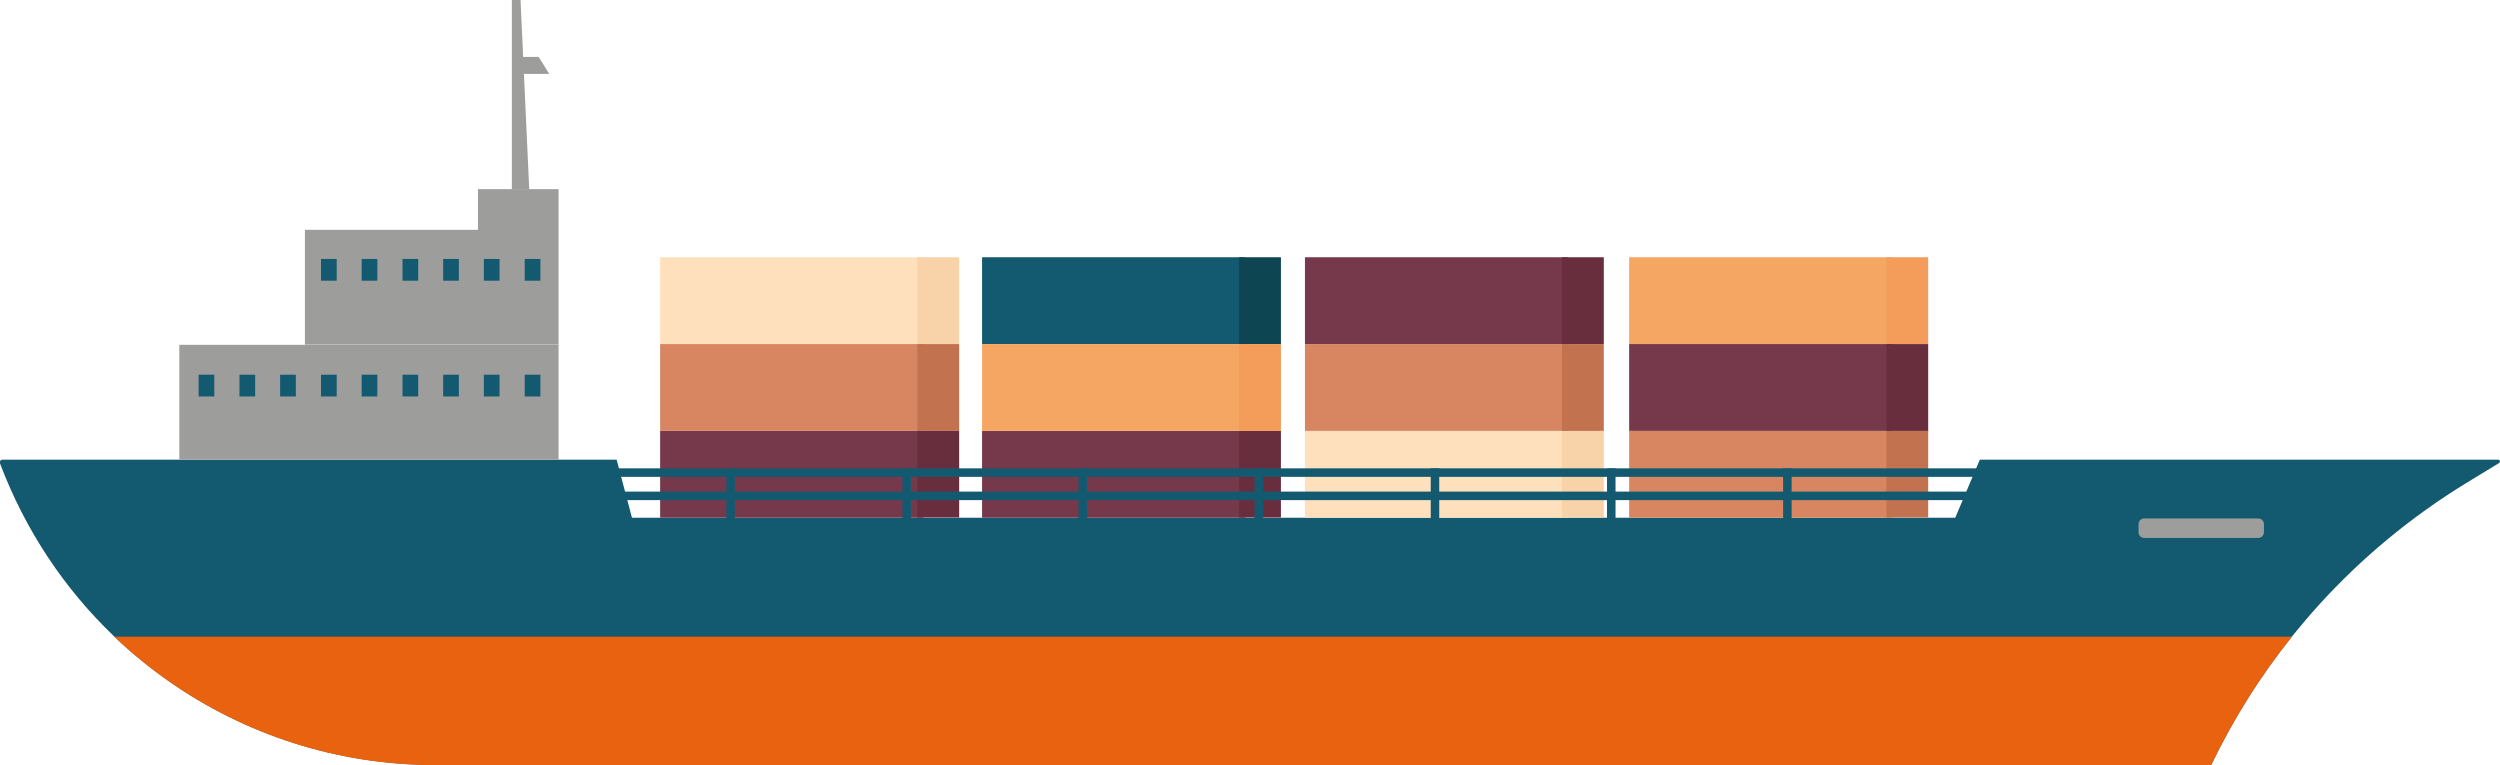 <?xml version="1.0" encoding="UTF-8"?>
<svg id="Laag_2" data-name="Laag 2" xmlns="http://www.w3.org/2000/svg" viewBox="0 0 132.17 40.45">
  <defs>
    <style>
      .cls-1 {
        fill: #13596f;
      }

      .cls-2 {
        fill: #c2724f;
      }

      .cls-3 {
        fill: #76394c;
      }

      .cls-4 {
        fill: #f8d2a9;
      }

      .cls-5 {
        fill: #f49c59;
      }

      .cls-6 {
        fill: #e96210;
      }

      .cls-7 {
        fill: #f6a663;
      }

      .cls-8 {
        fill: #682e3e;
      }

      .cls-9 {
        fill: #fee1bc;
      }

      .cls-10 {
        fill: #0e4552;
      }

      .cls-11 {
        fill: #9d9d9c;
      }

      .cls-12 {
        fill: #d78661;
      }
    </style>
  </defs>
  <g id="Laag_1-2" data-name="Laag 1">
    <g>
      <path class="cls-1" d="M132.07,24.3c.1,0,.13.13.05.18l-1.74,1.06c-2.92,1.79-5.55,3.97-7.82,6.48-.48.53-.94,1.08-1.39,1.63-1.67,2.08-3.1,4.36-4.27,6.79H22.99c-5.16,0-10.04-1.61-14.08-4.44-1.01-.71-1.98-1.5-2.87-2.35C3.42,31.15,1.34,28.05,0,24.5c-.04-.1.04-.2.14-.2h32.46l.81,3.07h69.96l1.3-3.07h27.39Z"/>
      <path class="cls-6" d="M6.04,33.66c.9.86,1.86,1.64,2.87,2.35,4.04,2.83,8.92,4.44,14.08,4.44h93.91c1.17-2.43,2.6-4.71,4.27-6.79H6.04Z"/>
      <rect class="cls-12" x="86.13" y="22.78" width="13.92" height="4.59"/>
      <rect class="cls-2" x="99.73" y="22.77" width="2.21" height="4.59"/>
      <rect class="cls-7" x="86.13" y="13.6" width="13.92" height="4.59"/>
      <rect class="cls-5" x="99.73" y="13.6" width="2.21" height="4.59"/>
      <rect class="cls-3" x="86.13" y="18.19" width="13.92" height="4.59"/>
      <rect class="cls-8" x="99.73" y="18.19" width="2.21" height="4.59"/>
      <rect class="cls-9" x="68.99" y="22.78" width="13.92" height="4.59"/>
      <rect class="cls-4" x="82.58" y="22.77" width="2.21" height="4.59"/>
      <rect class="cls-3" x="68.99" y="13.6" width="13.92" height="4.59"/>
      <rect class="cls-8" x="82.58" y="13.6" width="2.21" height="4.59"/>
      <rect class="cls-12" x="68.99" y="18.19" width="13.92" height="4.59"/>
      <rect class="cls-2" x="82.58" y="18.19" width="2.21" height="4.59"/>
      <rect class="cls-3" x="51.92" y="22.78" width="13.92" height="4.59"/>
      <rect class="cls-8" x="65.51" y="22.77" width="2.21" height="4.59"/>
      <rect class="cls-1" x="51.92" y="13.6" width="13.92" height="4.59"/>
      <rect class="cls-10" x="65.51" y="13.6" width="2.21" height="4.59"/>
      <rect class="cls-7" x="51.92" y="18.19" width="13.92" height="4.59"/>
      <rect class="cls-5" x="65.51" y="18.19" width="2.21" height="4.59"/>
      <rect class="cls-3" x="34.9" y="22.78" width="13.92" height="4.59"/>
      <rect class="cls-8" x="48.5" y="22.77" width="2.21" height="4.59"/>
      <rect class="cls-9" x="34.9" y="13.6" width="13.92" height="4.59"/>
      <rect class="cls-4" x="48.5" y="13.6" width="2.21" height="4.59"/>
      <rect class="cls-12" x="34.9" y="18.19" width="13.92" height="4.59"/>
      <rect class="cls-2" x="48.5" y="18.19" width="2.21" height="4.59"/>
      <rect class="cls-1" x="32.29" y="24.76" width="72.59" height=".45"/>
      <rect class="cls-1" x="94.27" y="24.76" width=".45" height="3.68"/>
      <rect class="cls-1" x="84.96" y="24.76" width=".45" height="3.68"/>
      <rect class="cls-1" x="75.64" y="24.76" width=".45" height="3.68"/>
      <rect class="cls-1" x="66.33" y="24.76" width=".45" height="3.68"/>
      <rect class="cls-1" x="57.02" y="24.76" width=".45" height="3.68"/>
      <rect class="cls-1" x="47.71" y="24.76" width=".45" height="3.68"/>
      <rect class="cls-1" x="38.4" y="24.76" width=".45" height="3.68"/>
      <rect class="cls-1" x="32.29" y="25.99" width="72.59" height=".45"/>
      <rect class="cls-11" x="9.48" y="18.23" width="20.05" height="6.07"/>
      <rect class="cls-11" x="16.12" y="12.15" width="13.41" height="6.07"/>
      <rect class="cls-11" x="25.27" y="10" width="4.26" height="2.16"/>
      <rect class="cls-1" x="27.74" y="13.69" width=".83" height="1.15"/>
      <rect class="cls-1" x="25.58" y="13.69" width=".83" height="1.15"/>
      <rect class="cls-1" x="23.43" y="13.69" width=".83" height="1.15"/>
      <rect class="cls-1" x="21.28" y="13.69" width=".83" height="1.15"/>
      <rect class="cls-1" x="19.12" y="13.69" width=".83" height="1.15"/>
      <rect class="cls-1" x="16.97" y="13.69" width=".83" height="1.15"/>
      <rect class="cls-1" x="27.74" y="19.81" width=".83" height="1.15"/>
      <rect class="cls-1" x="25.58" y="19.81" width=".83" height="1.15"/>
      <rect class="cls-1" x="23.43" y="19.81" width=".83" height="1.15"/>
      <rect class="cls-1" x="14.81" y="19.81" width=".83" height="1.15"/>
      <rect class="cls-1" x="12.66" y="19.81" width=".83" height="1.15"/>
      <rect class="cls-1" x="10.5" y="19.81" width=".83" height="1.15"/>
      <rect class="cls-1" x="21.28" y="19.81" width=".83" height="1.15"/>
      <rect class="cls-1" x="19.12" y="19.81" width=".83" height="1.15"/>
      <rect class="cls-1" x="16.97" y="19.81" width=".83" height="1.15"/>
      <polygon class="cls-11" points="27.06 10.02 27.98 10.02 27.52 0 27.06 0 27.06 10.02"/>
      <polygon class="cls-11" points="27.27 3.91 29.04 3.91 28.48 3.01 27.27 3.01 27.27 3.91"/>
      <path class="cls-11" d="M113.36,28.44h6.03c.16,0,.3-.13.3-.3v-.43c0-.16-.13-.3-.3-.3h-6.03c-.16,0-.3.13-.3.3v.43c0,.16.13.3.3.3"/>
    </g>
  </g>
</svg>